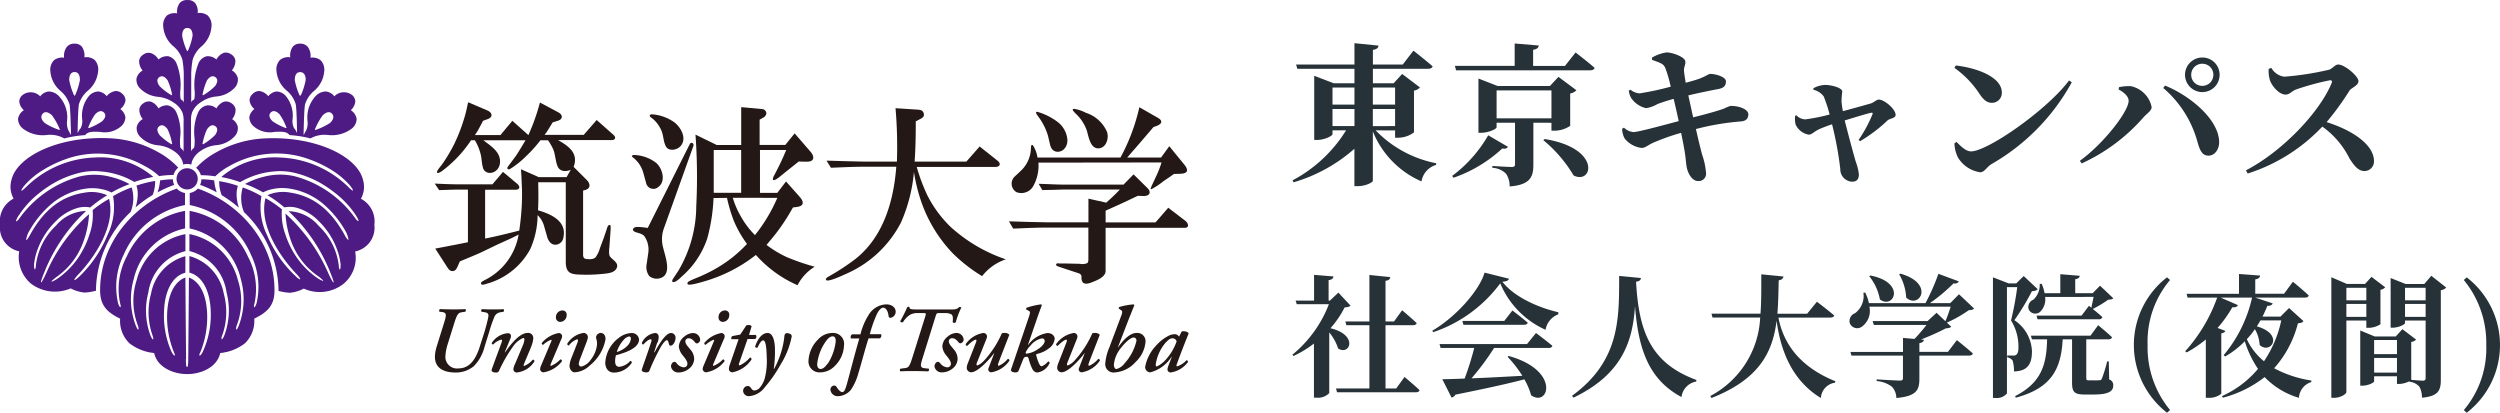 <svg xmlns="http://www.w3.org/2000/svg" width="246.068" height="40.626" viewBox="0 0 246.068 40.626">
  <g id="logo" transform="translate(14.246 -113)">
    <path id="パス_3656" data-name="パス 3656" d="M-49.845-6.27h2.16v1.68h-2.16Zm2.16-2.115v1.68h-2.16v-1.68Zm4,0v1.68h-2.19v-1.68Zm-2.19,3.8V-6.27h2.19v1.68Zm2.19.42v.72h.315a2.627,2.627,0,0,0,1.545-.525v-4.11a.966.966,0,0,0,.585-.315L-42.99-9.72l-.84.915h-2.04V-10.23h5.445c.225,0,.39-.075.435-.24-.72-.63-1.89-1.545-1.89-1.545l-1.05,1.365h-2.94v-1.44c.405-.06.525-.21.555-.42l-2.37-.24v2.1H-53.43l.12.42h5.625v1.425h-2.04l-1.92-.735v6.315h.27c.735,0,1.53-.4,1.53-.57V-4.17h1.335A13.738,13.738,0,0,1-53.775.75l.1.195a15.752,15.752,0,0,0,5.985-3.3V1.32h.375c.69,0,1.44-.36,1.44-.525v-4.86A9.051,9.051,0,0,0-41.085.855,2.025,2.025,0,0,1-39.66-.765l.03-.165A11.268,11.268,0,0,1-45.6-4.17Zm9.165.48A13.075,13.075,0,0,1-38.07.315l.135.18a13.567,13.567,0,0,0,4.8-2.88c.33.06.465-.015.555-.165Zm.825-1.665V-8.1h5.4v2.745Zm5.4.435v.78h.315a2.793,2.793,0,0,0,1.53-.48V-7.8a1.161,1.161,0,0,0,.615-.315l-1.77-1.32-.84.9h-5.145l-1.89-.735v5.34h.255c.735,0,1.53-.375,1.53-.54v-.45h1.815v4.1c0,.165-.075.255-.33.255-.33,0-1.9-.1-1.9-.1V-.48a2.008,2.008,0,0,1,1.35.585,2.123,2.123,0,0,1,.345,1.245c2.04-.15,2.34-.96,2.34-2.13V-4.92Zm-.8,1.71A13.329,13.329,0,0,1-26.115.27c1.89.945,2.775-2.685-2.85-3.585Zm2.13-7.305H-30.1v-1.59c.405-.06.525-.21.555-.42l-2.37-.2v2.205H-37.8l.12.435h13.2c.225,0,.39-.075.435-.24-.7-.615-1.875-1.515-1.875-1.515Zm8.565-.6c.915.33,1.14.4,1.32.825a13.6,13.6,0,0,1,.525,1.815,28.339,28.339,0,0,1-3.06.66,1.556,1.556,0,0,1-.9-.36l-.165.09a1.772,1.772,0,0,0,.24.735,2.4,2.4,0,0,0,1.455.99,3.124,3.124,0,0,0,1.1-.39c.45-.18,1.035-.36,1.62-.525.135.57.315,1.35.495,2.19-1.68.45-4.02,1.08-4.44,1.08a1.51,1.51,0,0,1-.945-.435l-.18.105a2,2,0,0,0,.255.975,2.535,2.535,0,0,0,1.65.915c.375,0,.6-.255,1.08-.48a21.391,21.391,0,0,1,2.82-1.005c.1.525.21,1.02.285,1.485.165.825.195,1.635.27,1.92.12.63.555,1.35,1.1,1.335a.717.717,0,0,0,.8-.735,7.153,7.153,0,0,0-.4-1.89c-.135-.525-.345-1.35-.6-2.49a25.443,25.443,0,0,1,4.44-.75c.6-.045.72-.405.72-.7,0-.48-.885-.84-1.77-.825a6.342,6.342,0,0,0-.645.27c-.66.24-1.86.57-3.015.855-.15-.645-.3-1.365-.48-2.16.87-.21,2.1-.465,2.97-.63.585-.105.735-.39.735-.75,0-.45-1.05-.75-1.575-.735-.12,0-.495.285-1.155.51-.345.12-.72.225-1.23.36-.075-.45-.135-.81-.165-1.14-.045-.42.18-.615.12-.99-.06-.4-1.23-.855-1.845-.855a3.917,3.917,0,0,0-1.425.51ZM-2.5-8.16A1.706,1.706,0,0,1-1.5-7.515,13.767,13.767,0,0,1-.915-5.73a18.2,18.2,0,0,1-2.4.48,1.256,1.256,0,0,1-.87-.4l-.12.045a2.319,2.319,0,0,0,.045.87,1.758,1.758,0,0,0,1.29.99c.315,0,.54-.33,1.095-.57.255-.105.72-.3,1.2-.45a34.391,34.391,0,0,1,.81,4.4A1.22,1.22,0,0,0,1.29.885c.465,0,.675-.24.675-.72A5.289,5.289,0,0,0,1.65-1.11C1.41-1.935.96-3.6.57-5.145c1.035-.315,2.1-.645,2.565-.75.165-.03.225,0,.165.15a13.124,13.124,0,0,1-1.365,2.52l.15.12A14.854,14.854,0,0,0,4.8-5.16c.21-.18.78-.2.78-.525C5.58-6.27,4.47-7.2,3.915-7.2c-.195,0-.465.27-.75.375C2.79-6.72,1.425-6.33.39-6.06a9.481,9.481,0,0,1-.135-.96A9.587,9.587,0,0,1,.33-7.98c0-.405-1.14-.66-1.665-.66a2.56,2.56,0,0,0-1.185.33ZM11.37-10.32a9.619,9.619,0,0,1,2.52,2.64c.375.525.69.8,1.17.8a.97.97,0,0,0,.975-1.005c0-1.545-2.46-2.43-4.53-2.67ZM13.005-2.1c-.54,0-1.065-.57-1.425-.93l-.21.135A3.387,3.387,0,0,0,11.7-1.53a3.065,3.065,0,0,0,2.2,1.485c.435,0,.63-.5,1.11-.8A20.758,20.758,0,0,0,22.92-8.9l-.27-.18C20.49-6.18,14.625-2.1,13.005-2.1Zm22.77-5.835a1.7,1.7,0,0,0,1.695-1.71,1.693,1.693,0,0,0-1.695-1.695,1.706,1.706,0,0,0-1.71,1.695A1.709,1.709,0,0,0,35.775-7.935Zm0-2.79a1.076,1.076,0,0,1,1.08,1.08,1.079,1.079,0,0,1-1.08,1.095,1.082,1.082,0,0,1-1.1-1.095A1.079,1.079,0,0,1,35.775-10.725ZM28.515-7.08c0,1.05-2.46,4.215-4.8,5.91l.18.255a17.947,17.947,0,0,0,6.075-4.53c.345-.39.81-.645.81-1.02A2.639,2.639,0,0,0,28.725-8.52a4.659,4.659,0,0,0-1.155.1l-.045.225C28.08-7.905,28.515-7.5,28.515-7.08Zm8.91,3.99c-.09-2.16-2.775-4.44-5.325-5.49l-.18.24a10.632,10.632,0,0,1,3.4,5.415c.225.765.465,1.26,1.08,1.245S37.455-2.34,37.425-3.09ZM42.3-10.215a3.107,3.107,0,0,0,.12,1.1c.18.555.885,1.425,1.545,1.425.42,0,.6-.36,1.095-.525a25.646,25.646,0,0,1,3.27-.885c.165,0,.255.06.165.285-1.215,2.925-4.9,6.75-8.43,8.58l.165.315a17.245,17.245,0,0,0,7.35-4.62A8.5,8.5,0,0,1,50.25-1.41c.51.8.9,1.245,1.485,1.245a.942.942,0,0,0,.93-.975c0-1.65-2.205-3.075-4.665-3.84A26.9,26.9,0,0,0,50.265-8.1c.18-.255.87-.48.87-.915,0-.48-1.35-1.635-1.995-1.635-.315,0-.57.435-.945.525a28.959,28.959,0,0,1-4.38.675,1.781,1.781,0,0,1-1.26-.87Z" transform="translate(166.754 130)" fill="#263238"/>
    <path id="パス_3657" data-name="パス 3657" d="M4.732-9.2,3.9-8.411H3.77v-2.015c.351-.052.455-.182.481-.364L2.34-10.946v2.535H.52l.117.351H3.8A11.983,11.983,0,0,1,.2-3.081l.117.117A10.285,10.285,0,0,0,2.327-4.186v5.33h.286A1.52,1.52,0,0,0,3.835.689V-5.278a4.727,4.727,0,0,1,.871,1.573c1.131.754,2.054-1.313-.754-1.989A9.476,9.476,0,0,0,5.343-7.735c.312-.039.468-.065.585-.182ZM10.426.234H9.373V-5.993h2.7c.2,0,.338-.065.364-.208-.533-.507-1.43-1.261-1.43-1.261l-.793,1.1H9.373v-4c.338-.039.442-.169.468-.364l-2.054-.208v4.576H5.421l.1.364H7.787V.234H4.5l.1.377h7.761c.182,0,.325-.065.364-.208-.546-.52-1.482-1.3-1.482-1.3ZM23.3-4.134H14.69l.1.377h3.315A28.87,28.87,0,0,1,17.16-.741c-.91.039-1.664.065-2.2.065l.91,1.807A.548.548,0,0,0,16.25.845C19.344.221,21.476-.247,23.036-.663A6.386,6.386,0,0,1,23.7.9c1.729,1.235,2.938-2.431-2.2-3.861l-.117.078a11.363,11.363,0,0,1,1.456,1.872c-1.846.1-3.575.2-5,.247a25.851,25.851,0,0,0,2.223-2.99h5.369c.2,0,.325-.065.364-.208-.611-.52-1.612-1.261-1.612-1.261ZM21.06-6.409H16.939l.1.377h5.98c.182,0,.312-.065.351-.208-.572-.494-1.508-1.2-1.508-1.2Zm-1.937-4.758c-.533,1.807-2.873,4.394-5.148,5.72l.091.143a13.587,13.587,0,0,0,6.6-4.81,8.663,8.663,0,0,0,4.459,4.576,1.974,1.974,0,0,1,1.248-1.521l.013-.208c-1.95-.442-4.342-1.495-5.512-3,.416-.039.6-.117.65-.3Zm13.247.325c-.013,4.134.117,8.333-4.641,11.8l.143.182C32.76-1.2,33.7-4.524,33.93-7.865c.325,4.147,1.3,7.2,4.576,8.944A1.754,1.754,0,0,1,39.949-.442L39.975-.6c-4.446-1.638-5.668-4.667-5.941-9.672.338-.039.455-.169.481-.364Zm20.787,4.1c.195,0,.338-.065.377-.208-.65-.559-1.7-1.352-1.7-1.352l-.962,1.183H47.944c.091-1.053.1-2.158.13-3.289.312-.052.429-.182.468-.377L46.358-11c0,1.352.013,2.652-.078,3.874H41.457l.1.377h4.693A9.2,9.2,0,0,1,41.34.975l.117.2c4.719-1.859,6.019-4.511,6.409-7.605.351,2.6,1.326,5.759,4.355,7.605a1.625,1.625,0,0,1,1.4-1.508l.026-.143c-3.64-1.469-5.148-3.861-5.6-6.266ZM59.93-11a4.968,4.968,0,0,1,.689,2.288c1.274,1.183,2.873-1.365-.559-2.353Zm-2.951.182a5.067,5.067,0,0,1,1.053,2.288c1.352,1.027,2.639-1.651-.936-2.353Zm8.84,1.781-.858.871h-2A17.309,17.309,0,0,0,65.273-10.1c.3.039.455-.065.52-.208l-2-.741a20.779,20.779,0,0,1-1.274,2.886H56.953a4.342,4.342,0,0,0-.364-1.04l-.182.013a2.106,2.106,0,0,1-.819,2.015.822.822,0,0,0-.507,1.014.786.786,0,0,0,1.2.3A1.915,1.915,0,0,0,57-7.813h8c-.143.455-.338,1.014-.52,1.43l-.871-.832-.884.819H57.317l.117.377h5.187a16.606,16.606,0,0,1-1.183,1.378l-1.131-.1v1.378H55.133l.1.364h5.07v2.21c0,.182-.078.247-.3.247-.351,0-2.288-.117-2.288-.117v.169a2.813,2.813,0,0,1,1.508.559,1.663,1.663,0,0,1,.429,1.105C61.646,1,61.919.377,61.919-.715V-3h4.888c.195,0,.338-.065.377-.208-.585-.533-1.573-1.313-1.573-1.313l-.884,1.157H61.919v-.858c.286-.052.416-.143.442-.338l-.286-.026a23.36,23.36,0,0,0,2.444-1.092c.286-.026.429-.052.533-.169l-.429-.4a12.158,12.158,0,0,0,2.158-1.222c.286-.013.416-.039.52-.169Zm13.247.26c-.065.351-.156.767-.221,1.066L78.611-7.9l-.728.962H73.45l.1.364h6.032a.327.327,0,0,0,.351-.208c-.273-.26-.663-.585-.949-.806A10.535,10.535,0,0,0,80.5-8.5c.273-.013.4-.039.507-.143L79.7-9.88l-.728.741H77.259v-1.378c.312-.052.429-.169.442-.338l-1.911-.156v1.872H74.243a4.133,4.133,0,0,0-.286-.923h-.195a1.949,1.949,0,0,1-.624,1.56.768.768,0,0,0-.455.962.718.718,0,0,0,1.118.234,1.692,1.692,0,0,0,.494-1.469Zm-6.877-2.054-.741.728H70.72l-1.56-.6V1.17h.26A1.3,1.3,0,0,0,70.538.728V-9.737h1.014a30.724,30.724,0,0,1-.611,3.276,4.877,4.877,0,0,1,.728,2.678c0,.39-.078.611-.234.715a.409.409,0,0,1-.26.065h-.611v.169a.905.905,0,0,1,.52.3,3.125,3.125,0,0,1,.143,1.092C72.566-1.469,73-2.171,73-3.419a3.857,3.857,0,0,0-1.729-3.068A23.6,23.6,0,0,0,73-9.347a.785.785,0,0,0,.572-.182Zm8.372,8.4H80.4a13.109,13.109,0,0,1-.52,1.7c-.065.13-.117.156-.234.156a4.355,4.355,0,0,1-.481.013h-.533c-.247,0-.286-.052-.286-.221V-4.6h2.171c.182,0,.325-.065.364-.208-.507-.481-1.365-1.183-1.365-1.183l-.754,1.027H72.891L73-4.6H74.49C74.438-2.054,73.9-.325,71.344.988l.065.156C74.867.208,75.868-1.612,76.024-4.6h.923V-.39c0,.936.169,1.222,1.248,1.222h.832C80.535.832,81,.52,81-.052a.571.571,0,0,0-.4-.6Zm3.822-1.612a9.377,9.377,0,0,1,2.21-6.4l-.3-.26a8.418,8.418,0,0,0-3.263,6.656,8.442,8.442,0,0,0,3.263,6.669l.3-.26A9.653,9.653,0,0,1,84.383-4.043ZM97.539-6.461a11.408,11.408,0,0,1-1.7,4.017,6.141,6.141,0,0,1-1.69-2.171,7.535,7.535,0,0,0,.793-.988,3.463,3.463,0,0,1,.468,1.56c1.092.988,2.47-1.053-.273-1.833.117-.195.234-.377.351-.585Zm.767-1.222-.845.845H95.693c.169-.338.325-.689.481-1.066.3.026.468-.091.52-.234L94.965-8.71h4.914c.195,0,.325-.065.364-.208-.572-.546-1.56-1.352-1.56-1.352l-.871,1.183H94.978V-10.5c.351-.065.455-.195.481-.377l-2.08-.156v1.95H88.218l.1.377h2.912a15.752,15.752,0,0,1-3.146,5.278l.143.117a11.716,11.716,0,0,0,1.885-1.274V1.157H90.4a1.877,1.877,0,0,0,1.235-.4V-5.187c.247-.052.364-.13.4-.247l-.767-.286a12.19,12.19,0,0,0,1.456-2.041c.3.039.481-.052.546-.208l-1.7-.741h3.094a13.331,13.331,0,0,1-2.795,5.668l.143.13a8.878,8.878,0,0,0,1.937-1.495,10.322,10.322,0,0,0,1.3,2.717A9.967,9.967,0,0,1,91.7.988l.091.156A11.246,11.246,0,0,0,95.9-.884a7.682,7.682,0,0,0,3.38,2.041A1.7,1.7,0,0,1,100.49-.39l.013-.156a11.248,11.248,0,0,1-3.666-1.209,10.526,10.526,0,0,0,2.34-4.42c.325-.039.455-.078.546-.221Zm7.605-1.989v1.235h-1.963V-9.672Zm-1.963,2.86V-8.086h1.963v1.274Zm1.963.364v.715h.234a2.216,2.216,0,0,0,1.157-.351V-9.477a.789.789,0,0,0,.468-.247l-1.352-1.027-.637.7H104l-1.534-.663V1.157h.247c.676,0,1.235-.377,1.235-.572V-6.448Zm3.809-.364V-8.086h2.028v1.274Zm2.028-2.86v1.235H109.72V-9.672Zm-5.07,8.346V-2.769h2.249v1.443Zm2.249-3.211v1.391h-2.249V-4.537Zm3.38-6.318-.689.806h-1.846l-1.469-.585v4.888h.195c.6,0,1.222-.325,1.222-.455v-.247h2.028V-.806c0,.169-.052.273-.26.273-.182,0-.832-.052-1.157-.078V-4.342a.829.829,0,0,0,.481-.234L109.46-5.6l-.65.715h-2.08l-1.417-.585V-.039h.195c.585,0,1.17-.3,1.17-.429V-.962h2.249v.754h.247a2.506,2.506,0,0,0,.962-.26v.039a1.493,1.493,0,0,1,1,.494,2.157,2.157,0,0,1,.247,1.079C113.035,1,113.243.4,113.243-.637v-8.8a.851.851,0,0,0,.533-.26Zm5.408,6.812a9.388,9.388,0,0,1-2.21,6.409l.286.26a8.4,8.4,0,0,0,3.276-6.669,8.411,8.411,0,0,0-3.276-6.656l-.286.26A9.712,9.712,0,0,1,117.715-4.043Z" transform="translate(112.754 151)" fill="#263238"/>
    <g id="logo-2" data-name="logo" transform="translate(-14.246 113.004)">
      <g id="レイヤー_1" data-name="レイヤー 1" transform="translate(0 -0.004)">
        <path id="パス_3630" data-name="パス 3630" d="M19.956,14.183a.055.055,0,0,1-.021-.055,6.047,6.047,0,0,1,.433-1.393c.267-.383.55-.509.82-.322s.249.5-.018.877a5.894,5.894,0,0,1-1.154.893.052.052,0,0,1-.058,0m-3.1,0a5.894,5.894,0,0,1-1.154-.893c-.267-.38-.286-.69-.018-.877s.553-.061.82.322a5.9,5.9,0,0,1,.433,1.393.055.055,0,0,1-.021.055.052.052,0,0,1-.058,0m3.1-4.826a.055.055,0,0,1-.021-.055,6.047,6.047,0,0,1,.433-1.393c.267-.38.55-.509.82-.322s.249.5-.018.877a5.667,5.667,0,0,1-1.154.893.052.052,0,0,1-.058,0m-3.1,0A5.667,5.667,0,0,1,15.7,8.465c-.267-.38-.286-.693-.018-.877s.553-.058.82.322A5.9,5.9,0,0,1,16.938,9.3a.055.055,0,0,1-.021.055.052.052,0,0,1-.058,0M28.126,12.6a5.878,5.878,0,0,1-1.3-.669c-.332-.328-.405-.632-.175-.862s.531-.16.863.172a5.782,5.782,0,0,1,.675,1.292.049.049,0,0,1,0,.055.043.043,0,0,1-.055,0m2.877.166a.058.058,0,0,1,0-.061,6.441,6.441,0,0,1,.752-1.347c.368-.341.7-.411.921-.153s.15.583-.218.92a6.308,6.308,0,0,1-1.422.675.058.058,0,0,1-.061,0M29.539,9.416a.061.061,0,0,1-.052-.034,6.353,6.353,0,0,1-.473-1.5c0-.5.175-.788.525-.788s.55.267.55.773a6.369,6.369,0,0,1-.476,1.5.058.058,0,0,1-.052.034m-20.8,3.2a5.921,5.921,0,0,0,1.293-.669c.332-.328.408-.632.175-.862s-.531-.16-.863.172a5.911,5.911,0,0,0-.675,1.292.052.052,0,0,0,0,.055.046.046,0,0,0,.058,0m-2.877.166a.055.055,0,0,0,0-.061,6.441,6.441,0,0,0-.755-1.347c-.368-.341-.7-.411-.921-.153s-.15.583.221.92a6.182,6.182,0,0,0,1.422.669.061.061,0,0,0,.061,0M7.341,9.41a.058.058,0,0,0,.052-.034,6.353,6.353,0,0,0,.473-1.5c0-.5-.172-.788-.525-.788s-.528.285-.528.788a6.369,6.369,0,0,0,.476,1.5.058.058,0,0,0,.052.034M18.394,4.983a6.154,6.154,0,0,1-.464-1.463c0-.491.169-.77.513-.77s.513.279.513.77A6.28,6.28,0,0,1,18.5,4.983a.055.055,0,0,1-.052.034.049.049,0,0,1-.049-.034M17.979,9.922ZM18.9,9.922ZM19.757,10.082ZM17.116,10.082Zm1.2,25.268c-.021-2.083-.046-5.105-.068-8.038-.992.356-1.692,1.534-1.79,3.439a9.112,9.112,0,0,0,.614,3.792c.058.153.19.4.123.445s-.227-.206-.307-.353a8.711,8.711,0,0,1-.743-3.958c.043-1.792.688-3.473,2.1-3.838V25.213a4.686,4.686,0,0,0-3.377,3.682,6.892,6.892,0,0,0,.123,4.05c.055.153.141.426.068.448s-.19-.242-.255-.393A7,7,0,0,1,14.6,28.79a4.891,4.891,0,0,1,3.65-4.074V23.044a6.125,6.125,0,0,0-4.793,4.507,6.745,6.745,0,0,0,.092,4.427c.058.15.132.426.058.454s-.175-.242-.243-.393a7.262,7.262,0,0,1-.2-4.581,6.617,6.617,0,0,1,5.054-4.982c0-.614,0-1.206,0-1.727a7.817,7.817,0,0,0-5.741,4.488,6.829,6.829,0,0,0-.672,4.534c.04.156.12.433.046.457s-.181-.242-.23-.4a7.155,7.155,0,0,1,.553-4.762,8.35,8.35,0,0,1,6.033-4.887c0-.466,0-.865,0-1.187a1.41,1.41,0,0,1-.807-.433c-4.145,1.457-7.547,5.3-7.547,10,0,1.393.568,2.126,1.971,2.8a3.07,3.07,0,0,0,.921,2.43,4.715,4.715,0,0,0,2.429.954h0c.307,1.417,1.894,2.074,3.251,2.074s2.938-.657,3.251-2.074h0a4.715,4.715,0,0,0,2.429-.954,3.057,3.057,0,0,0,.921-2.43c1.422-.684,1.993-1.408,1.993-2.8,0-4.7-3.4-8.541-7.544-10a1.41,1.41,0,0,1-.8.433c0,.307,0,.721,0,1.187A8.337,8.337,0,0,1,24.7,25.069a7.139,7.139,0,0,1,.556,4.762c-.052.156-.157.423-.23.4s0-.307.043-.457a6.811,6.811,0,0,0-.672-4.534,7.828,7.828,0,0,0-5.738-4.488v1.727A6.608,6.608,0,0,1,23.7,27.459a7.287,7.287,0,0,1-.193,4.581c-.068.15-.169.417-.243.393s0-.307.055-.454a6.717,6.717,0,0,0,.092-4.427,6.152,6.152,0,0,0-4.768-4.516v1.672A4.876,4.876,0,0,1,22.3,28.781a7.023,7.023,0,0,1-.212,4.209c-.064.15-.181.417-.258.393s0-.307.068-.448a6.843,6.843,0,0,0,.123-4.05A4.7,4.7,0,0,0,18.642,25.2V26.83c1.412.365,2.057,2.046,2.1,3.838a8.668,8.668,0,0,1-.789,3.967c-.068.147-.224.387-.307.353s.061-.307.123-.445a9.161,9.161,0,0,0,.614-3.792c-.1-1.921-.8-3.068-1.787-3.439-.021,2.933-.046,5.955-.068,8.038,0,.66-.046.764-.117.764s-.107-.1-.114-.764m2.788-17.6a8.861,8.861,0,0,0-1.262-.107,1.493,1.493,0,0,1-.126.549,11.822,11.822,0,0,1,1.636.736,4.6,4.6,0,0,1-.249-1.178m2.432,2.688a4.139,4.139,0,0,1-.227-1.328,2.483,2.483,0,0,1,.129-.822,10.445,10.445,0,0,0-1.842-.46,3.517,3.517,0,0,0,.249,1.384,12.216,12.216,0,0,1,1.689,1.227m-8.007-1.509a11.855,11.855,0,0,1,1.639-.736,1.38,1.38,0,0,1-.126-.549,8.935,8.935,0,0,0-1.265.107,4.467,4.467,0,0,1-.249,1.178m8.5,1.936a10.8,10.8,0,0,1,3.411,7.771l.206.043a4.633,4.633,0,0,0,.921.132,3.637,3.637,0,0,0,1.354-.411h0a3.806,3.806,0,0,0,3.911-.466,3.342,3.342,0,0,0,1.151-3.175v-.015h0a2.38,2.38,0,0,0,1.888-2.62,2.527,2.527,0,0,0-1.323-2.568,2.419,2.419,0,0,0,.209-1.841c-.534-2.283-4.55-4.323-9.622-4.1a10.779,10.779,0,0,0-4.823,1.368,7.764,7.764,0,0,0-1.986,1.534,1.423,1.423,0,0,1,.467.724,8.784,8.784,0,0,1,1.418.11,6.165,6.165,0,0,1,1.422-1.031,9.343,9.343,0,0,1,7.841-.641A11.56,11.56,0,0,1,32.6,16.708a7.9,7.9,0,0,1,1.808,1.5h0a3.226,3.226,0,0,1,.2.261c.166.239.138.264.126.276a.025.025,0,0,1-.021,0c-.092,0-.433-.344-.451-.365A10.135,10.135,0,0,0,27.543,15.5a8.07,8.07,0,0,0-5.763,1.921,11.981,11.981,0,0,1,1.861.5,7.962,7.962,0,0,1,3.31-1.049,6.111,6.111,0,0,1,1.974.12,9.921,9.921,0,0,1,2.542.976A12.348,12.348,0,0,1,33.4,19.335a9.252,9.252,0,0,1,1.578,1.773h0l.187.307c.163.307.135.307.12.328a.031.031,0,0,1-.025,0c-.092,0-.233-.181-.236-.187A10.688,10.688,0,0,0,29,17.343a6.372,6.372,0,0,0-3.113.071,7.5,7.5,0,0,0-1.768.69,11.269,11.269,0,0,1,1.778.828,3.158,3.158,0,0,1,.85-.307,4.486,4.486,0,0,1,1.732-.067,6.691,6.691,0,0,1,1.679.479,6.8,6.8,0,0,1,1.5.9,9.887,9.887,0,0,1,2.456,3c0,.031.074.187.12.337.089.307.058.325.043.334s0,0-.018,0a1.73,1.73,0,0,1-.362-.534h0c-1.385-2.454-3.07-3.783-5.361-4.126a3.77,3.77,0,0,0-2.211.261,11.578,11.578,0,0,1,1.661,1.2,2.71,2.71,0,0,1,1.228.04,4.87,4.87,0,0,1,2.168,1.322A7.381,7.381,0,0,1,33.192,24.6a5.767,5.767,0,0,1,.335,1.442s0,.476-.077.482a.037.037,0,0,1-.028,0,.843.843,0,0,1-.074-.359,6.386,6.386,0,0,0-1.99-3.945,3.992,3.992,0,0,0-2.944-1.436l.083.086c.034.034.064.067.092.092A16.8,16.8,0,0,1,32.5,26.787c0,.031.107.27.2.509.172.479.141.491.126.5s-.049.021-.273-.417c-.107-.206-.212-.43-.23-.476A17.334,17.334,0,0,0,28.1,21.019a9.223,9.223,0,0,0,.531,2.648,7.164,7.164,0,0,0,2.683,3.516,1.747,1.747,0,0,1,.279.218c.239.2.221.23.212.245a.043.043,0,0,1-.021,0,2.386,2.386,0,0,1-.58-.307,7.857,7.857,0,0,1-2.072-2.114,8.557,8.557,0,0,1-1.041-2.148,5.825,5.825,0,0,1-.344-2.454.107.107,0,0,1,0-.021,10.725,10.725,0,0,0-1.615-1.1c-.688,2.642,1.464,5.829,3.125,7.541,0,0,.347.38.282.442a.031.031,0,0,1-.025,0c-.089,0-.381-.255-.418-.307A11.891,11.891,0,0,1,26.269,23.1a6.258,6.258,0,0,1-.534-3.8,11.01,11.01,0,0,0-1.842-.853,3.612,3.612,0,0,0,.117,2.411M12.956,18.445a10.875,10.875,0,0,0-1.827.853,6.212,6.212,0,0,1-.534,3.8,11.965,11.965,0,0,1-2.822,4.151c-.04.037-.332.307-.421.307a.034.034,0,0,1-.025,0c-.061-.061.279-.439.282-.442,1.664-1.709,3.816-4.909,3.125-7.541a10.706,10.706,0,0,0-1.612,1.1v.021a5.825,5.825,0,0,1-.341,2.454A8.668,8.668,0,0,1,7.743,25.3a7.949,7.949,0,0,1-2.072,2.114,2.408,2.408,0,0,1-.583.307.031.031,0,0,1-.018,0c0-.015-.031-.043.212-.245.123-.1.252-.2.276-.218a7.146,7.146,0,0,0,2.671-3.534,9.146,9.146,0,0,0,.534-2.648,16.326,16.326,0,0,0-4.215,5.814c-.021.046-.126.27-.23.476-.224.439-.255.426-.273.417s-.049-.021.126-.5c.086-.239.184-.479.2-.509A16.645,16.645,0,0,1,8.29,20.936a1.3,1.3,0,0,0,.092-.092l.086-.086A4,4,0,0,0,5.52,22.194a6.4,6.4,0,0,0-1.99,3.945.776.776,0,0,1-.074.359.037.037,0,0,1-.028,0c-.089,0-.077-.479-.077-.482a5.875,5.875,0,0,1,.338-1.442,7.409,7.409,0,0,1,1.8-2.795,4.888,4.888,0,0,1,2.168-1.322,2.713,2.713,0,0,1,1.228-.04,11.6,11.6,0,0,1,1.664-1.2,3.77,3.77,0,0,0-2.211-.261c-2.275.344-3.991,1.657-5.364,4.126h0c-.19.341-.307.522-.359.534a.025.025,0,0,1-.021,0s-.046-.028.046-.334a3.067,3.067,0,0,1,.123-.334,9.933,9.933,0,0,1,2.456-3.007,6.875,6.875,0,0,1,1.492-.89,6.727,6.727,0,0,1,1.679-.479,4.483,4.483,0,0,1,1.732.067,3.109,3.109,0,0,1,.85.307,11.4,11.4,0,0,1,1.778-.828,7.443,7.443,0,0,0-1.768-.69,6.372,6.372,0,0,0-3.113-.071,10.753,10.753,0,0,0-6.027,4.231s-.147.172-.239.187a.022.022,0,0,1-.021,0s-.046-.031.117-.328a1.438,1.438,0,0,1,.19-.307h0a9.138,9.138,0,0,1,1.581-1.813A12.327,12.327,0,0,1,5.4,17.957a9.921,9.921,0,0,1,2.542-.976,6.117,6.117,0,0,1,1.974-.11,7.705,7.705,0,0,1,3.307,1.037,12.177,12.177,0,0,1,1.864-.5A8.04,8.04,0,0,0,9.294,15.5,10.135,10.135,0,0,0,2.576,18.4c-.021.021-.362.362-.451.365a.034.034,0,0,1-.025,0s-.037-.037.129-.276a2.761,2.761,0,0,1,.2-.261h0a7.9,7.9,0,0,1,1.808-1.5,11.671,11.671,0,0,1,2.149-1.037,9.349,9.349,0,0,1,7.844.641,6.325,6.325,0,0,1,1.431,1,8.75,8.75,0,0,1,1.415-.11,1.442,1.442,0,0,1,.467-.724,7.764,7.764,0,0,0-1.986-1.534,10.77,10.77,0,0,0-4.808-1.362c-5.069-.221-9.088,1.819-9.619,4.1a2.391,2.391,0,0,0,.209,1.841A2.523,2.523,0,0,0,0,22.114a2.393,2.393,0,0,0,1.888,2.62h0v.015a3.44,3.44,0,0,0,1.161,3.166,3.937,3.937,0,0,0,3.911.466h0a3.659,3.659,0,0,0,1.354.411,4.608,4.608,0,0,0,.921-.132l.209-.043a10.8,10.8,0,0,1,3.414-7.759,3.593,3.593,0,0,0,.1-2.415m5.459.2A1.043,1.043,0,1,0,17.377,17.6a1.044,1.044,0,0,0,1.044,1.043m10.061-5.351a11.318,11.318,0,0,1,2.079.328,2.8,2.8,0,0,1,1.716-.337,3.241,3.241,0,0,0,2.324-.614,1.227,1.227,0,0,0,.5-.991,1.273,1.273,0,0,0-.574-.838h0a1.356,1.356,0,0,0,.442-.822.84.84,0,0,0-.282-.641h0a1.309,1.309,0,0,0-1.778.1h0a1.228,1.228,0,0,0-.823-.476,1.413,1.413,0,0,0-1.1.546,3.072,3.072,0,0,0-.718,2.35,1.839,1.839,0,0,1-.123.92c-.107.172-.236.433-.239.436h-.025c0-.025.046-2.546.141-2.97a2.789,2.789,0,0,1,.866-1.319A2.812,2.812,0,0,0,31.909,7.06a1.343,1.343,0,0,0-.353-1.135,1.284,1.284,0,0,0-.976-.249h-.018V5.661A1.478,1.478,0,0,0,30.3,4.62a.921.921,0,0,0-.746-.328h0a.921.921,0,0,0-.725.288,1.487,1.487,0,0,0-.261,1.04v.015h-.018a1.29,1.29,0,0,0-.979.249,1.343,1.343,0,0,0-.353,1.135A2.824,2.824,0,0,0,28.24,8.931a2.789,2.789,0,0,1,.866,1.319c.1.423.132,2.78.132,2.8H29.21a1.227,1.227,0,0,0-.267-.436,1.573,1.573,0,0,1-.141-.92,3.05,3.05,0,0,0-.614-2.178A1.256,1.256,0,0,0,27.211,9a1.228,1.228,0,0,0-.807.466v0a1.4,1.4,0,0,0-.844-.509.891.891,0,0,0-.688.279h0a.84.84,0,0,0-.307.66,1.328,1.328,0,0,0,.476.834h0a1.227,1.227,0,0,0-.5.8,1.227,1.227,0,0,0,.5.96,2.427,2.427,0,0,0,1.968.491c.893-.055,1.2,0,1.471.279m-5.631-1.534h0a1.447,1.447,0,0,0,.338-.969.859.859,0,0,0-.411-.6h0a.888.888,0,0,0-.722-.153,1.4,1.4,0,0,0-.743.653v.018h0a1.25,1.25,0,0,0-.921-.307,1.228,1.228,0,0,0-.875.663,4.8,4.8,0,0,0-.368,2.525,4.2,4.2,0,0,1-.025.92c0,.058-.2.23-.224.249a.215.215,0,0,0-.074.147h-.025v-2.93a2.416,2.416,0,0,1,.1-.853,2.134,2.134,0,0,1,.854-1.019,3.179,3.179,0,0,1,1.5-.574A2.787,2.787,0,0,0,23.1,8.633a1.178,1.178,0,0,0,.307-.96,1.249,1.249,0,0,0-.577-.746h0V6.912a1.438,1.438,0,0,0,.338-.966.859.859,0,0,0-.411-.6h0a.876.876,0,0,0-.722-.153,1.375,1.375,0,0,0-.731.66h0a1.287,1.287,0,0,0-.946-.322,1.2,1.2,0,0,0-.82.69,5.725,5.725,0,0,0-.381,2.7,3.556,3.556,0,0,1-.025.81c-.018.058-.19.166-.212.181a.218.218,0,0,0-.074.144h-.025V7.21A10.031,10.031,0,0,1,18.956,5.9a2.8,2.8,0,0,1,.832-1.3,2.807,2.807,0,0,0,1.019-1.908,1.346,1.346,0,0,0-.353-1.16,1.29,1.29,0,0,0-.976-.252h-.018A1.432,1.432,0,0,0,19.213.3.937.937,0,0,0,18.474,0h-.052A.921.921,0,0,0,17.684.3a1.417,1.417,0,0,0-.249.991v.018H17.42a1.3,1.3,0,0,0-.995.218,1.346,1.346,0,0,0-.353,1.138,2.812,2.812,0,0,0,1.019,1.908,2.8,2.8,0,0,1,.866,1.316A10.031,10.031,0,0,1,18.087,7.2v2.853h-.028a.221.221,0,0,0-.071-.144c-.025-.015-.2-.123-.212-.181a3.339,3.339,0,0,1-.028-.81,5.725,5.725,0,0,0-.381-2.7,1.2,1.2,0,0,0-.82-.69,1.287,1.287,0,0,0-.946.322h0a1.4,1.4,0,0,0-.774-.635.876.876,0,0,0-.722.153h0a.859.859,0,0,0-.411.6,1.454,1.454,0,0,0,.338.966v.015h-.015a1.249,1.249,0,0,0-.577.746,1.171,1.171,0,0,0,.307.96,2.812,2.812,0,0,0,1.842.874,3.179,3.179,0,0,1,1.5.561,2.2,2.2,0,0,1,.881,1.016,2.416,2.416,0,0,1,.1.862v2.927H18.05a.2.2,0,0,0-.074-.147c-.021-.018-.212-.19-.224-.249a4.2,4.2,0,0,1-.025-.92,4.8,4.8,0,0,0-.368-2.525,1.228,1.228,0,0,0-.844-.687,1.25,1.25,0,0,0-.921.307h0v-.018A1.427,1.427,0,0,0,14.848,10a.888.888,0,0,0-.721.153h0a.859.859,0,0,0-.411.6,1.466,1.466,0,0,0,.338.969h-.015a1.249,1.249,0,0,0-.577.746,1.171,1.171,0,0,0,.307.96,2.8,2.8,0,0,0,1.842.874,3.213,3.213,0,0,1,1.5.561,2.082,2.082,0,0,1,.854,1.022s.043.172.071.307a1.465,1.465,0,0,1,.393-.061,1.4,1.4,0,0,1,.4.064c.028-.15.071-.325.071-.325a2.149,2.149,0,0,1,.854-1.022,3.213,3.213,0,0,1,1.5-.561,2.773,2.773,0,0,0,1.842-.874,1.178,1.178,0,0,0,.307-.96,1.249,1.249,0,0,0-.577-.746M19.76,14.892Zm-2.64,0Zm-2.1,4.3a3.461,3.461,0,0,0,.249-1.384,10.58,10.58,0,0,0-1.842.46,2.4,2.4,0,0,1,.129.822,4.133,4.133,0,0,1-.224,1.328,12.185,12.185,0,0,1,1.686-1.227M8.4,13.294a11.318,11.318,0,0,0-2.079.328A2.788,2.788,0,0,0,4.6,13.284a3.241,3.241,0,0,1-2.324-.614,1.227,1.227,0,0,1-.5-.991,1.282,1.282,0,0,1,.574-.838h0A1.337,1.337,0,0,1,1.9,10.02a.84.84,0,0,1,.282-.641h0a1.306,1.306,0,0,1,1.775.1h0a1.207,1.207,0,0,1,.82-.476,1.413,1.413,0,0,1,1.1.546A3.048,3.048,0,0,1,6.6,11.9a1.84,1.84,0,0,0,.126.92c.107.172.233.433.236.436h.025c0-.025-.046-2.546-.141-2.97a2.789,2.789,0,0,0-.866-1.319A2.824,2.824,0,0,1,4.961,7.06a1.343,1.343,0,0,1,.353-1.135,1.287,1.287,0,0,1,.979-.249h.015V5.661A1.487,1.487,0,0,1,6.57,4.62a.921.921,0,0,1,.752-.328h0a.921.921,0,0,1,.728.288,1.5,1.5,0,0,1,.258,1.04v.015h.018a1.284,1.284,0,0,1,.976.249A1.343,1.343,0,0,1,9.656,7.02,2.812,2.812,0,0,1,8.637,8.931a2.789,2.789,0,0,0-.866,1.319c-.1.423-.132,2.78-.132,2.8h.037a1.227,1.227,0,0,1,.267-.436,1.549,1.549,0,0,0,.141-.92A3.05,3.05,0,0,1,8.7,9.517,1.265,1.265,0,0,1,9.674,9a1.247,1.247,0,0,1,.829.463v0a1.376,1.376,0,0,1,.857-.506.891.891,0,0,1,.685.279h0a.862.862,0,0,1,.307.66,1.356,1.356,0,0,1-.51.834h0a1.227,1.227,0,0,1,.5.8,1.227,1.227,0,0,1-.5.96,2.427,2.427,0,0,1-1.968.491c-.893-.052-1.2,0-1.471.279" transform="translate(0 0.004)" fill="#4e1a84"/>
        <path id="パス_3631" data-name="パス 3631" d="M142.558,99.492c-.411.055-.513.166-.8,1.059l-.66,2.112a4.676,4.676,0,0,0-.212,1.075,1.145,1.145,0,0,0,1.3,1.289c1.176,0,1.753-1.078,2.094-2.2l.442-1.379c.184-.614.341-1.268.378-1.471.055-.307-.028-.433-.424-.488l-.24-.034a.181.181,0,0,1,.037-.258c.378.018.709.028,1.1.028s.654,0,1.019-.028a.178.178,0,0,1,0,.258l-.236.043a.752.752,0,0,0-.636.414,12.756,12.756,0,0,0-.534,1.535l-.448,1.434a4.147,4.147,0,0,1-1.056,1.922,2.763,2.763,0,0,1-1.793.632c-1.25,0-2.079-.485-2.042-1.618a3.867,3.867,0,0,1,.184-.973l.718-2.3c.246-.8.267-1-.221-1.068l-.23-.025a.175.175,0,0,1,.055-.258c.451.018.829.028,1.268.028s.811,0,1.228-.028a.178.178,0,0,1-.018.258Z" transform="translate(-97.039 -68.769)" fill="#231815"/>
        <path id="パス_3632" data-name="パス 3632" d="M162.169,107.317a2.455,2.455,0,0,1-.166.725c-.166.451-.614,1.452-.752,1.821-.046.111-.055.184.018.184a2.112,2.112,0,0,0,.844-.614c.111-.018.166.055.166.166a2.315,2.315,0,0,1-1.765,1.093.335.335,0,0,1-.307-.307,1.492,1.492,0,0,1,.166-.54c.24-.553.553-1.314.774-1.842a1.77,1.77,0,0,0,.147-.553c0-.083-.018-.154-.129-.154a2.331,2.331,0,0,0-.976.817,14.023,14.023,0,0,0-1.4,2.435.307.307,0,0,1-.307.147c-.166,0-.488-.055-.405-.307.037-.12.881-2.4.973-2.656.055-.147.074-.276-.037-.276a1.713,1.713,0,0,0-.789.479.144.144,0,0,1-.147-.147,2.1,2.1,0,0,1,1.581-.964c.329,0,.359.276.276.479l-.571,1.394h.037c.577-.82,1.425-1.9,2.217-1.9a.491.491,0,0,1,.55.516" transform="translate(-109.679 -74.027)" fill="#231815"/>
        <path id="パス_3633" data-name="パス 3633" d="M175.21,100.278a.648.648,0,0,1,.614-.672.4.4,0,0,1,.439.451.648.648,0,0,1-.614.672.424.424,0,0,1-.442-.451m-.513,4.605c-.037.092-.046.175.028.175a2.474,2.474,0,0,0,.921-.636.157.157,0,0,1,.157.184,2.838,2.838,0,0,1-1.842,1.093.362.362,0,0,1-.307-.286.921.921,0,0,1,.083-.356l1.022-2.419c.034-.092.034-.147-.021-.147a2.336,2.336,0,0,0-.789.5.147.147,0,0,1-.129-.184,2.824,2.824,0,0,1,1.692-.982.353.353,0,0,1,.307.258.673.673,0,0,1-.1.393Z" transform="translate(-120.49 -69.048)" fill="#231815"/>
        <path id="パス_3634" data-name="パス 3634" d="M182.594,110.117a2.327,2.327,0,0,1,.181-.811l.614-1.563c.064-.157.055-.307-.037-.307a1.744,1.744,0,0,0-.817.614.178.178,0,0,1-.166-.166,2.278,2.278,0,0,1,1.636-1.075.424.424,0,0,1,.384.534,3.222,3.222,0,0,1-.163.5l-.568,1.477a1.956,1.956,0,0,0-.147.534.249.249,0,0,0,.258.267,1.614,1.614,0,0,0,.921-.672,2.929,2.929,0,0,0,.614-1.471,1.8,1.8,0,0,0-.1-.691.482.482,0,0,1,.476-.476c.4.037.47.387.461.632a4.3,4.3,0,0,1-1.563,2.585,2.3,2.3,0,0,1-1.48.66c-.3,0-.494-.368-.494-.577" transform="translate(-126.542 -74.042)" fill="#231815"/>
        <path id="パス_3635" data-name="パス 3635" d="M196.41,107.545a3.187,3.187,0,0,0-.66,1.176,2.38,2.38,0,0,0,1.047-.614,1.163,1.163,0,0,0,.341-.691c0-.117-.055-.227-.175-.227a.93.93,0,0,0-.553.365m-1.79,2.18a3.264,3.264,0,0,1,1.3-2.379,2.149,2.149,0,0,1,1.286-.5.7.7,0,0,1,.734.632c0,.829-1.25,1.28-2.269,1.554a1.891,1.891,0,0,0-.083.614c0,.341.147.525.405.525a1.715,1.715,0,0,0,1.084-.58.157.157,0,0,1,.147.184,2.125,2.125,0,0,1-1.747.964c-.614,0-.863-.494-.863-1" transform="translate(-135.041 -74.075)" fill="#231815"/>
        <path id="パス_3636" data-name="パス 3636" d="M207.86,107.785l-.307.946h.055a10.411,10.411,0,0,1,.817-1.314c.307-.365.543-.586.82-.586a.461.461,0,0,1,.421.513c0,.255-.209.737-.494.737-.111,0-.147-.1-.184-.267s-.092-.273-.184-.273-.322.2-.614.706a20.877,20.877,0,0,0-1.105,2.315c-.046.111-.163.147-.307.147s-.507-.055-.424-.307c.2-.614.663-1.876.921-2.714.046-.144.037-.236-.055-.236-.2,0-.494.255-.715.513a.147.147,0,0,1-.147-.184,1.678,1.678,0,0,1,1.268-.946c.5,0,.415.534.267.955" transform="translate(-143.174 -74.056)" fill="#231815"/>
        <path id="パス_3637" data-name="パス 3637" d="M215.733,110.13c0-.2.147-.442.35-.442a.307.307,0,0,1,.2.129.989.989,0,0,0,.7.414.35.35,0,0,0,.368-.332c0-.307-.285-.614-.461-.847a1.563,1.563,0,0,1-.384-.872,1.3,1.3,0,0,1,.534-.973,1.4,1.4,0,0,1,.829-.35.7.7,0,0,1,.734.636.381.381,0,0,1-.307.384.233.233,0,0,1-.2-.111c-.258-.307-.405-.393-.645-.393a.307.307,0,0,0-.307.286c0,.307.307.568.47.789a1.434,1.434,0,0,1,.4.973,1.262,1.262,0,0,1-.516.949,1.627,1.627,0,0,1-1.029.365.7.7,0,0,1-.737-.6" transform="translate(-149.688 -74.075)" fill="#231815"/>
        <path id="パス_3638" data-name="パス 3638" d="M227.48,100.278a.645.645,0,0,1,.614-.672.405.405,0,0,1,.442.451.648.648,0,0,1-.614.672.421.421,0,0,1-.442-.451m-.516,4.605c-.037.092-.046.175.028.175a2.475,2.475,0,0,0,.921-.636.157.157,0,0,1,.157.184,2.838,2.838,0,0,1-1.842,1.093.383.383,0,0,1-.307-.286.829.829,0,0,1,.083-.356l1.019-2.419c.037-.092.037-.147-.018-.147a2.312,2.312,0,0,0-.792.5.147.147,0,0,1-.129-.184,2.824,2.824,0,0,1,1.692-.982.353.353,0,0,1,.307.258.672.672,0,0,1-.1.393Z" transform="translate(-156.758 -69.049)" fill="#231815"/>
        <path id="パス_3639" data-name="パス 3639" d="M236.189,105.651l-.829,2.379c-.052.147-.037.221.055.221a2.858,2.858,0,0,0,1.01-.774.157.157,0,0,1,.147.2,2.911,2.911,0,0,1-1.891,1.259.341.341,0,0,1-.332-.307,1.551,1.551,0,0,1,.11-.5l.847-2.456h-.7a.24.24,0,0,1,.092-.307l.771-.147.589-.893a.424.424,0,0,1,.221-.043.335.335,0,0,1,.307.117l-.255.857h.672a.289.289,0,0,1-.074.405Z" transform="translate(-162.607 -72.288)" fill="#231815"/>
        <path id="パス_3640" data-name="パス 3640" d="M242.082,108.448a11.255,11.255,0,0,1-.12,1.913H242a8.7,8.7,0,0,0,.807-2.06,7.374,7.374,0,0,0,.2-1.121c.018-.276.138-.332.267-.332a.734.734,0,0,1,.341.092.258.258,0,0,1,.117.239,8.119,8.119,0,0,1-1.084,2.739,13.236,13.236,0,0,1-1.563,2.25,2.141,2.141,0,0,1-1.535.881.556.556,0,0,1-.6-.485.476.476,0,0,1,.458-.516.368.368,0,0,1,.307.193c.12.157.193.249.322.249a.774.774,0,0,0,.516-.23,2.456,2.456,0,0,0,.559-1.1,6.972,6.972,0,0,0,.157-2.023c-.018-1.056-.138-1.578-.341-1.578s-.393.356-.559.706a.166.166,0,0,1-.239-.092c.175-.562.589-1.342,1.228-1.342.488,0,.709.672.728,1.618" transform="translate(-165.806 -74.056)" fill="#231815"/>
        <path id="パス_3641" data-name="パス 3641" d="M261.849,109.836a5.161,5.161,0,0,0,.771-2.18c0-.246-.037-.494-.307-.494-.166,0-.359.1-.6.4a4.79,4.79,0,0,0-.921,2.336c0,.276.12.476.332.476s.424-.147.7-.54m-.921-2.392a1.941,1.941,0,0,1,1.4-.614,1.076,1.076,0,0,1,1.13,1.25,2.948,2.948,0,0,1-.9,1.993,1.989,1.989,0,0,1-1.452.636,1.078,1.078,0,0,1-1.139-1.2,3.147,3.147,0,0,1,.964-2.06" transform="translate(-180.362 -74.056)" fill="#231815"/>
        <path id="パス_3642" data-name="パス 3642" d="M270.774,101c-.307.921-.737,2.591-1.019,3.491a5.484,5.484,0,0,1-.709,1.563,1.719,1.719,0,0,1-1.25.636.712.712,0,0,1-.771-.614.4.4,0,0,1,.35-.433.307.307,0,0,1,.282.184c.175.276.378.461.534.461s.267-.147.448-.78c.307-1.105.755-2.889,1.228-4.5h-.82a.307.307,0,0,1,.111-.405h.82a6.369,6.369,0,0,1,.789-1.885,2.121,2.121,0,0,1,1.756-1.065c.568,0,.921.332.921.709a.6.6,0,0,1-.5.614c-.126,0-.181-.055-.2-.184-.074-.614-.341-.817-.525-.817s-.424.23-.614.614a12.236,12.236,0,0,0-.706,2H272a.307.307,0,0,1-.111.405Z" transform="translate(-185.286 -67.695)" fill="#231815"/>
        <path id="パス_3643" data-name="パス 3643" d="M294.453,98.692c.414,0,.54-.055.706-.221a.212.212,0,0,1,.23.037,8.015,8.015,0,0,0-.543,1.434.2.2,0,0,1-.307,0c.037-.378.037-.672-.138-.774a1.372,1.372,0,0,0-.663-.12h-.5c-.276,0-.285.018-.387.332l-1.259,4.053c-.258.8-.276,1,.212,1.047l.384.04a.215.215,0,0,1-.055.264c-.6-.018-.982-.028-1.425-.028s-.807,0-1.314.028c-.074-.055-.074-.23.018-.264l.368-.049c.414-.034.507-.147.789-1.038l1.271-4.053c.1-.307.092-.332-.221-.332h-.47a1.569,1.569,0,0,0-.789.157,2.18,2.18,0,0,0-.709.737c-.092.052-.258,0-.276-.092a15.126,15.126,0,0,0,.691-1.379c.037-.055.147-.055.221-.018-.018.184.092.239.688.239Z" transform="translate(-200.769 -68.233)" fill="#231815"/>
        <path id="パス_3644" data-name="パス 3644" d="M300.439,110.109c0-.2.147-.442.35-.442a.307.307,0,0,1,.2.129.989.989,0,0,0,.7.414.35.35,0,0,0,.368-.332c0-.307-.286-.614-.461-.847a1.55,1.55,0,0,1-.387-.872,1.289,1.289,0,0,1,.534-.982,1.394,1.394,0,0,1,.826-.35.7.7,0,0,1,.737.636.381.381,0,0,1-.307.384.242.242,0,0,1-.2-.111c-.258-.307-.405-.393-.645-.393a.307.307,0,0,0-.307.286c0,.307.307.568.467.789a1.434,1.434,0,0,1,.4.973,1.268,1.268,0,0,1-.513.949,1.637,1.637,0,0,1-1.032.365.7.7,0,0,1-.734-.6" transform="translate(-208.458 -74.054)" fill="#231815"/>
        <path id="パス_3645" data-name="パス 3645" d="M311.693,107.72c.055-.147.046-.239-.028-.239-.184,0-.6.359-.844.614-.092-.018-.166-.074-.147-.184a2.625,2.625,0,0,1,1.747-1.093.362.362,0,0,1,.35.332.985.985,0,0,1-.058.249l-.946,2.361c-.064.166-.028.258.064.258a1.934,1.934,0,0,0,.669-.5,9.715,9.715,0,0,0,1.728-2.665.8.8,0,0,1,.276-.037.583.583,0,0,1,.461.184c-.23.6-.709,1.8-1.084,2.8-.049.147-.049.249.046.249a2.421,2.421,0,0,0,.881-.672.147.147,0,0,1,.166.166,2.674,2.674,0,0,1-1.784,1.148.289.289,0,0,1-.276-.405l.571-1.48h-.018c-.58.774-1.655,1.885-2.263,1.885a.445.445,0,0,1-.433-.445,1.34,1.34,0,0,1,.111-.451Z" transform="translate(-215.619 -74.047)" fill="#231815"/>
        <path id="パス_3646" data-name="パス 3646" d="M327.892,102.045c.368-.249.614-.543.614-.783a.249.249,0,0,0-.276-.246,1.9,1.9,0,0,0-1.121.706,2.436,2.436,0,0,0-.479.672c0,.052,0,.126.092.126a2.5,2.5,0,0,0,1.157-.476m1.6-.964a1.268,1.268,0,0,1-.562.921,2.9,2.9,0,0,1-1.2.55c-.055.021-.055.1-.037.166a4.8,4.8,0,0,0,.267.774c.083.175.157.267.267.267a1.491,1.491,0,0,0,.614-.461.138.138,0,0,1,.166.129,1.557,1.557,0,0,1-1.213.946c-.218,0-.4-.147-.531-.424a5.533,5.533,0,0,1-.332-.955c-.037-.12-.11-.184-.221-.166-.184.018-.239.064-.35.341l-.418,1.05a.307.307,0,0,1-.307.147c-.166,0-.5-.055-.424-.307l1.729-5.094c.166-.5.166-.586,0-.669l-.221-.111a.141.141,0,0,1,.018-.184,6.959,6.959,0,0,1,1.415-.332.1.1,0,0,1,.083.074c-.111.332-.239.636-.451,1.259l-.921,2.674h.018a2.865,2.865,0,0,1,1.891-1.185c.534,0,.737.332.737.614" transform="translate(-225.678 -67.709)" fill="#231815"/>
        <path id="パス_3647" data-name="パス 3647" d="M340.686,107.721c.052-.147.043-.239-.031-.239-.181,0-.6.359-.844.614-.092-.018-.166-.074-.147-.184a2.661,2.661,0,0,1,1.747-1.093.359.359,0,0,1,.35.332.947.947,0,0,1-.055.249l-.946,2.361c-.064.166-.031.258.061.258a1.962,1.962,0,0,0,.672-.5,9.79,9.79,0,0,0,1.729-2.665.792.792,0,0,1,.276-.037.58.58,0,0,1,.457.184c-.227.6-.706,1.8-1.084,2.8-.046.147-.046.249.046.249a2.4,2.4,0,0,0,.881-.672.147.147,0,0,1,.166.166,2.66,2.66,0,0,1-1.781,1.148.289.289,0,0,1-.276-.405l.568-1.48h-.018c-.577.774-1.655,1.885-2.26,1.885a.445.445,0,0,1-.433-.445,1.339,1.339,0,0,1,.111-.451Z" transform="translate(-235.709 -74.047)" fill="#231815"/>
        <path id="パス_3648" data-name="パス 3648" d="M356.973,101.9a3.018,3.018,0,0,0-.725,1.682c0,.286.129.43.255.43a1.535,1.535,0,0,0,.811-.577,4.978,4.978,0,0,0,1.157-2.2c0-.23-.129-.325-.276-.325-.239,0-.7.325-1.228.995m1.425,1.406a3.036,3.036,0,0,1-2.094,1.038.817.817,0,0,1-.9-.872,4.964,4.964,0,0,1,.405-1.6l1.13-3.006c.166-.43.175-.559.028-.651l-.221-.147a.141.141,0,0,1,.037-.166,6.3,6.3,0,0,1,1.415-.258.111.111,0,0,1,.064.092c-.175.439-.307.774-.494,1.228l-1.124,2.914h.018c.553-.789,1.188-1.425,1.842-1.425a.808.808,0,0,1,.863.872,3.07,3.07,0,0,1-.955,1.968" transform="translate(-246.611 -67.688)" fill="#231815"/>
        <path id="パス_3649" data-name="パス 3649" d="M370.255,107.351a4.252,4.252,0,0,0-1.013,2.207c0,.1.037.184.111.184a2.74,2.74,0,0,0,.936-.737,5.291,5.291,0,0,0,1.013-1.729.411.411,0,0,0-.405-.307c-.2,0-.35.08-.642.393m1.535-1.056a.463.463,0,0,1,.184-.037c.175,0,.433.055.516.221-.258.614-.847,2.112-1.185,3.07-.046.12,0,.166.046.166a2.107,2.107,0,0,0,.921-.6.153.153,0,0,1,.147.175,2.569,2.569,0,0,1-1.71,1.029.307.307,0,0,1-.307-.292,1.157,1.157,0,0,1,.092-.378l.332-.875H370.8a3.533,3.533,0,0,1-2.1,1.535.519.519,0,0,1-.494-.553,4.187,4.187,0,0,1,1.075-2.085,4.25,4.25,0,0,1,1.148-.921,1.477,1.477,0,0,1,.718-.2.568.568,0,0,1,.212.064.8.8,0,0,1,.19.175Z" transform="translate(-255.49 -73.668)" fill="#231815"/>
        <path id="パス_3650" data-name="パス 3650" d="M139.882,47.2l.614-.114,1.464-.282,1.139-.23V41.393h-.761c-.685,0-1.388.037-2.072.055l-.436-.645c.835.04,1.689.077,2.545.077h3.132l1.044-1.228,1.412,1.185c.307.267.246.571-.172.571h-3v4.808l.817-.172c.854-.19,1.71-.4,2.545-.614.074-.55.15-1.121.19-1.689a20.877,20.877,0,0,0,.074-2.432l-.055-1.253-.04-.663,1.747.777h2.736l.418-.722c-.513.209-1.121.19-1.329-.418-.19-.513-.19-1.084-.4-1.593a5.14,5.14,0,0,0-.516-.9h-.74a13.285,13.285,0,0,1-1.48,1.633,8.559,8.559,0,0,1-1.52,1.2c-.19.1-.341-.04-.209-.23.264-.359.55-.721.817-1.1.322-.491.614-.986.921-1.5H144.62c.743.571,1.729,1.157,1.633,2.223s-1.366,1.308-1.652.55c-.15-.454-.132-.921-.246-1.388a5.151,5.151,0,0,0-.571-1.385h-.378a12.075,12.075,0,0,1-2.849,3.021c-.037.037-.55.378-.494.074.018-.169.381-.568.476-.7a15.552,15.552,0,0,0,1.271-2.149,17.448,17.448,0,0,0,1.025-2.763c.114-.4.19-.814.286-1.228L145,33.6c.457.19.614.614.1.835l-.513.19c-.172.344-.362.685-.55,1.025l-.249.381h2.508l1.176-1.406,1.578,1.406a20.605,20.605,0,0,0,1.136-3.208l1.805.967c.476.249.476.685-.058.835l-.491.154-.571.921-.227.307h3.853l1.274-1.461,1.652,1.461c.264.227.209.513-.172.513H151.97c1.062.614,2.029,1.289,1.535,2.64l1.308,1.308c.325.344.381.78-.114.949l-.264.077v6.276c0,.227.037.418.307.454s.722.058.921-.169a2.762,2.762,0,0,0,.418-.857c.132-.378.286-.758.418-1.136l.264-.78c.04-.114.1-.381.249-.4s.132.132.132.227v.209l-.058.857-.055.777c-.018.267-.114.835.077,1.062.282.344.89.614.614,1.142-.227.436-.872.491-1.308.531a15.2,15.2,0,0,1-2.278.074c-.97-.018-1.406-.209-1.406-1.253V40.671h-2.714c.018.921.037,1.842-.018,2.763,1.253.359,2.828,1.044,2.505,2.64a.829.829,0,0,1-.685.74c-.568.074-.835-.418-.949-.875l-.246-.854a2.456,2.456,0,0,0-.666-1.179,8.354,8.354,0,0,1-.722,3.343,6.972,6.972,0,0,1-4.3,3.417c-.114.037-.55.209-.55-.055,0-.154.341-.286.436-.344a6.124,6.124,0,0,0,3.267-4.443l-.685.344-1.461.663-1.569.758c-.685.307-1.385.589-2.069.875l-.209.473c-.1.209-.19.439-.457.476s-.418-.15-.55-.341Z" transform="translate(-97.042 -22.734)" fill="#231815"/>
        <path id="パス_3651" data-name="パス 3651" d="M217.579,43.311a15.964,15.964,0,0,1-2.2,3.666,8.339,8.339,0,0,1-1.461-1.968,7.963,7.963,0,0,1-.721-1.707Zm-4.955,0a15.19,15.19,0,0,0,.694,2.312,11.171,11.171,0,0,0,1.274,2.223,13.778,13.778,0,0,1-1.535,1.406,13.963,13.963,0,0,1-2.849,1.689c-.436.209-.921.362-1.329.589-.1.055-.209.169-.114.282.132.172,1.443-.227,1.557-.264a14.835,14.835,0,0,0,5.146-2.619,11.851,11.851,0,0,0,4.1,2.981,4.605,4.605,0,0,1,1.689-1.821,22.639,22.639,0,0,1-2.763-.952,10.89,10.89,0,0,1-1.977-1.194c.362-.436.721-.854,1.065-1.311a19.868,19.868,0,0,0,1.228-1.842l.307-.531.4-.055c.7-.1.7-.494.267-.989l-1.348-1.52-.857,1.121h-1.707V38.6h2.582l-.227.531c-.286.666-.614,1.311-.952,1.956a.8.8,0,0,0-.132.4c.037.307.8-.359.8-.359l.589-.476.7-.556.454-.362.7.018c.227,0,.55,0,.685-.227s-.058-.568-.212-.74l-1.575-1.821-.921,1.136h-2.527V35.614l.307-.172a.6.6,0,0,0,.359-.436.445.445,0,0,0-.445-.436l-2.033-.19v3.727h-2.41l-2.091-1.022a57.35,57.35,0,0,1,.077,7.043,12.584,12.584,0,0,1-1.765,6.361l-.531.8c-.077.135-.154.344.114.307s.685-.491.835-.614a8.535,8.535,0,0,0,2.432-3.684,17.641,17.641,0,0,0,.614-3.97Zm-7.6-8.09c0,.114.172.209.246.267a3.046,3.046,0,0,1,.835,1.062c.286.534.227,1.161.494,1.673.286.568,1.158.378,1.483-.04.614-.74,0-1.824-.648-2.315a4.35,4.35,0,0,0-2.183-.78c-.077,0-.227.018-.227.132m.777,7.062c.854-.531.494-1.861-.15-2.413a3.721,3.721,0,0,0-2.149-.777c-.135,0-.344.074-.172.209a2.871,2.871,0,0,1,1.062,1.557l.267.967a.734.734,0,0,0,1.158.457m-2.149,3.911c-.209,0-.418.227-.209.4s.666.15,1.007.454a2.309,2.309,0,0,1,.418,1.633l-.166,1.142A1.509,1.509,0,0,0,204.967,51a1.151,1.151,0,0,0,1.1.209c1.194-.362.454-2.186.285-2.963a3.1,3.1,0,0,1,.037-1.861l2.935-8.2c.074-.246-.23-.418-.362-.169l-4.139,8.259a5.993,5.993,0,0,0-1.179-.1m7.676-7.577h2.7v4.215h-2.7Z" transform="translate(-141.069 -23.836)" fill="#231815"/>
        <path id="パス_3652" data-name="パス 3652" d="M280.791,38.483l1.765,1.4c.362.286.249.614-.227.614H274.6a18.251,18.251,0,0,0,1.044,2.791,11.618,11.618,0,0,0,2.318,3.135,15.389,15.389,0,0,0,5.41,3.168,4.912,4.912,0,0,0-2.336,1.655,15.567,15.567,0,0,1-2.864-2.223,13.927,13.927,0,0,1-3.2-5.324,17.193,17.193,0,0,1-.648-2.714,15.629,15.629,0,0,1-1.271,4.974,11.01,11.01,0,0,1-5.431,5.072c-.169.074-1.689.8-1.916.614-.154-.135.1-.286.19-.344a22.824,22.824,0,0,0,2.7-1.768c2.733-2.183,3.74-5.7,3.991-9.057h-3.144c-1.1,0-2.186.058-3.285.1l-.436-.7,2.029.058,1.692.037h3.208a44.328,44.328,0,0,0-.138-5.256l2.088.135c.307.018.589.037.685.359s-.114.454-.341.571l-.439.227c0,1.329-.018,2.659-.114,3.967h5.09Z" transform="translate(-184.369 -24.065)" fill="#231815"/>
        <path id="パス_3653" data-name="パス 3653" d="M333.378,38.44c-.835.074-1.007-1.157-1.176-1.729a4.127,4.127,0,0,0-1.065-1.652c-.055-.058-.614-.55-.132-.494a3.731,3.731,0,0,1,1.1.381,3.388,3.388,0,0,1,2.088,1.9c.19.614-.077,1.535-.817,1.6m-4.783-.307-.209-.893a5.907,5.907,0,0,0-.362-.949,7.05,7.05,0,0,0-.381-.666l-.322-.454c-.114-.154-.227-.4.077-.307a6.061,6.061,0,0,1,1.882.943,2.456,2.456,0,0,1,1.007,1.787c.04,1.289-1.443,1.612-1.689.531m-1.161,1.719a4.164,4.164,0,0,1-.473,2.241,1.344,1.344,0,0,1-1.692.663.967.967,0,0,1-.19-1.517l.629-.589a3.15,3.15,0,0,0,.986-2.183c0-.114,0-.494.209-.307a3.188,3.188,0,0,1,.439,1.194h8.164a19.159,19.159,0,0,0,1.861-4.955l1.824,1.044c.494.286.418.571-.077.78l-.362.132-.454.534c-.553.645-1.1,1.289-1.67,1.934l-.457.531H339.5l.814-1.118,1.425,1.747c.476.55.476.949-.359.967l-.614.018-.344.249-.7.476a7,7,0,0,1-1.179.777c-.114,0-.018-.187,0-.246.19-.418.381-.817.571-1.228a9.648,9.648,0,0,0,.436-1.161ZM324.53,45.63l2,.058,1.725.037h4.1v-2.33l1.75.393c.476-.421.921-.838,1.348-1.293H330l-1.194.037-.989.018-.359-.614c.854.018,1.707.077,2.542.077h5.812l.986-1.007,1.348,1.329c.457.454.209.817-.378.8l-.553-.018-.758.359c-.8.381-1.6.743-2.41,1.1v1.157h4.912l1.253-1.443,1.71,1.311c.267.227.381.663-.077.663h-7.8v4.249c0,.614-.921.949-1.366,1.121-.571.227-1.01.209-1.01-.476a.362.362,0,0,0-.282-.418c-.666-.227-1.329-.436-1.993-.663-.1-.04-.267-.1-.209-.23s.227-.074.322-.074h.513l.758.018.74.018a1.243,1.243,0,0,0,.7-.058c.132-.074.132-.282.132-.418V46.244h-4.1c-1.1,0-2.2.058-3.3.1Z" transform="translate(-225.224 -23.843)" fill="#231815"/>
      </g>
    </g>
  </g>
</svg>
